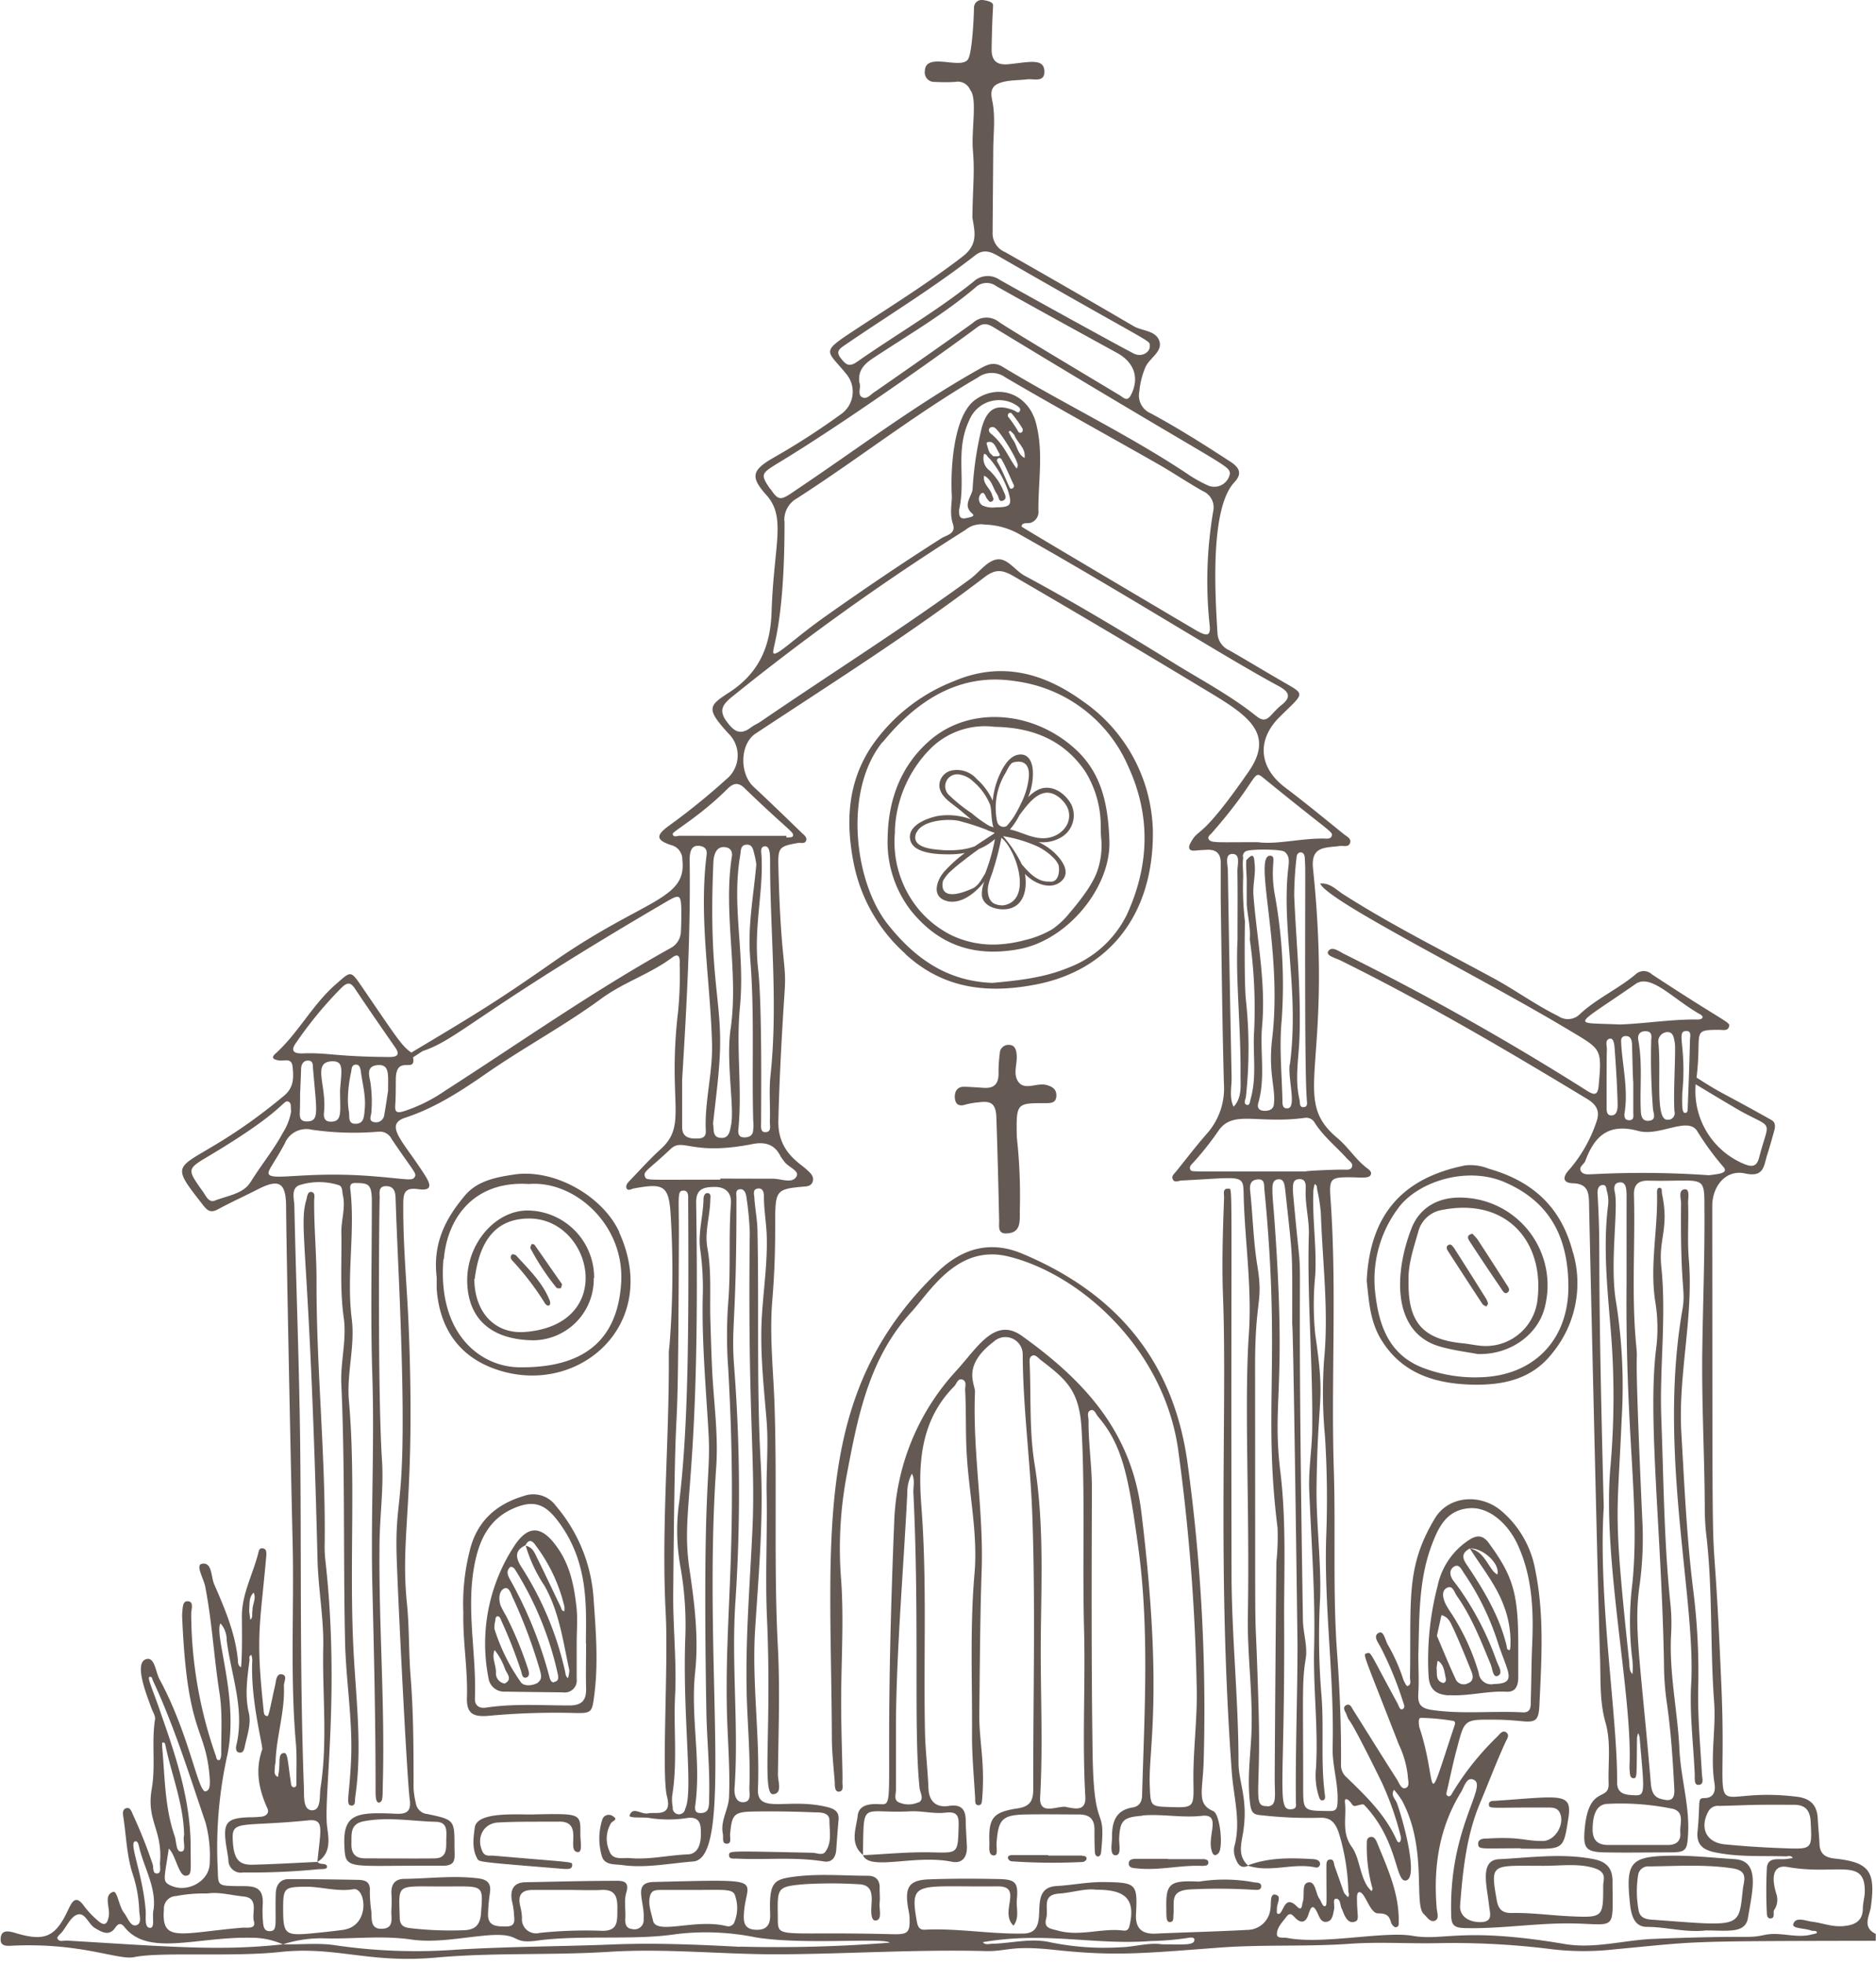 <?xml version="1.0" encoding="UTF-8" standalone="no"?><svg xmlns="http://www.w3.org/2000/svg" xmlns:xlink="http://www.w3.org/1999/xlink" fill="#655954" height="315.3" preserveAspectRatio="xMidYMid meet" version="1" viewBox="-0.1 -0.0 301.2 315.3" width="301.2" zoomAndPan="magnify"><g data-name="Layer 2"><g data-name="Layer 1"><g id="change1_1"><path d="M211.15,299.8c.74.18,1.23-1.24-.4-1.34-3.55-.21-7.09-.29-10.49,1-1.56-1.4-1.14-3.22-.84-4.87,1-5.66-.67-8.36-.67-11.64,0-10.12-1.1-20.19-1.12-30.31-.13-64.36.27-61.75-.5-61.81-1-.07-.68.89-.7,1.44-.19,5.26-.37,10.51-.17,15.8.69,18.2-.95,43.87,1.41,76.44.29,4,1.52,8,.39,12a3.31,3.31,0,0,0,.23,1.87c.33.88.83,1.7,2,1.14C203.9,300.68,207.55,299,211.15,299.8Zm23.71-107.53c-3.93-.2-7,1.52-8.33,4.91-2.86,7.35-3.11,16.81,4.59,19,2.18.62,4.45.89,6,1.19,5.3.18,9.79-3.19,10.82-7.58A14.08,14.08,0,0,0,234.86,192.27Zm11.8,17a8.36,8.36,0,0,1-9.21,6.76c-.9-.1-1.8-.29-2.7-.38-6.4-.63-8.82-3.35-8.7-10-.1-2.57.77-5.18,1.53-7.8a4.74,4.74,0,0,1,3.51-3.54C241.93,192,248.17,199.59,246.66,209.32ZM237.14,199a7.06,7.06,0,0,0-.86-.94c-1.05.26-.66.86-.39,1.27q2.45,3.76,5,7.49c.24.36.57,1,1,.71.62-.39.11-1-.16-1.41Q239.46,202.55,237.14,199Zm24.46,106.6c.21,2,.74,3.75,2.75,3.74,3.1,0,6.13.94,9.41.57,3.6,0,6.36.52,6.78-2,.76-4.59,2-9.2-2.17-9.45-3.36-.21-6.72-.59-10.07-.55C261.63,298,260.9,298.93,261.6,305.61ZM278,299.93c2.71.39,1.87,2,1.72,3.38-.69,6.35-.15,5.92-14.73,4.86-1-.07-1.82-.41-2-1.47a16.73,16.73,0,0,1-.08-5.69,1.62,1.62,0,0,1,1.77-1.38C269.13,299.58,273.58,299.28,278,299.93Zm-25.55-98.81c-1.86-7.37-6.53-11.52-13.54-13.5a7.79,7.79,0,0,0-3.76-.53c-10,2-15.32,7.83-15.82,18.55.34,2.87.45,6.37,2.33,9.43,3.37,5.52,8.81,7.1,14.76,7.22,4.94.09,9.59-.9,12.86-5.25A17.64,17.64,0,0,0,252.47,201.12Zm-15.42,20a23.55,23.55,0,0,1-8.82-1.59c-5.53-2.22-7-7.09-7.55-12.32a19.12,19.12,0,0,1,3.63-13.12c3-4.29,11-7,17.22-4.29,7.37,3.19,10.13,9,10.2,16.53C251.82,215.24,245.94,221.11,237.05,221.11Zm-3.76-20.86c-.19-.3-.48-.62-.86-.37s-.23.68,0,1q2.73,4.23,5.49,8.44c.13.2.42.29.64.42l.28-.44a3.28,3.28,0,0,0-.27-.74C236.79,205.76,235.05,203,233.29,200.25ZM272,284.92c0,.61-.1,1.65.57,1.62,1,0,.61-1.11.58-1.73-.27-4.81-.73-9.62-.58-14.46a105.9,105.9,0,0,0-.87-15.52c-1-8.23-1.37-16.5-1.85-24.77-.55-9.4,2-18.64,1.19-28-.24-3,0-6-.11-9,0-.76.29-2.18-.49-2.13-1.15.06-.63,1.45-.64,2.25-.14,14.46.81,13.66.2,17.18-3.93,22.64,2.17,46.09,1.43,59.89C271.15,275.13,271.79,280,272,284.92ZM251.69,292c.69-4.33-1-3.63-11.73-2.9-.41,0-1.06,0-1,.6,0,.76.27.44,9.28.48.81,0,1.7-.06,2.12.89.8,1.81-.79,4.46-2.75,4.48-3.17,0-3.46-.72-9-.39-.58,0-1.45.05-1.38.92s.48.64,6.82.64v.06C251,296.82,250.86,297.25,251.69,292Zm48.59,14.08c.77-5.66-.22-7.11-5.79-7.71-1.49-.16-2.39-.71-2.46-2.31-.06-1.37-.21-2.73-.28-4.1-.11-2.16-1.16-3.25-3.37-3.52-15.37-1.86-11.08,6.59-12.08-17.22-1.61-38.32-1.43-1.78-1.49-77.61,0-3.2,2.2-5.9,5.25-5.23s3-1.14,3.56-2.95c.4-1.24.75-2.5,1.1-3.75.2-.7.34-1.46-.43-1.89-8.31-4.67-7.65-4-12-6.8.9-7.42-.95-7.66,3.66-7.66.53,0,1.26.19,1.49-.36.4-.95.4-.18-12.33-8.56a1.9,1.9,0,0,0-2.66.06c-2.81,2.33-6.21,3.84-8.9,6.34a2.7,2.7,0,0,1-3.46.31c-3.62-1.77-6.86-4.16-10.39-6.07-8.09-4.4-16.34-8.51-24.12-13.47-1.14-.73-2.15-1.89-3.72-1.74,1.19,2.85,25.47,14.82,40.15,23.65,5,3,5.09,2.83,4.57,8.73-.13,1.55-.6,1.69-1.83.92a436.28,436.28,0,0,0-39.06-22c-.79-.39-2-1.37-2.56-.38-.35.67,1.24,1.05,2,1.43,13.59,6.72,26.64,14.39,39.59,22.23,1.66,1,2.1,2.12,1.44,3.83a22.73,22.73,0,0,1-4.33,7.55c-1.12,1.2-1,2.12.6,2.16,2.37.07,2.57,1.43,2.6,3.25.08,4.46,1.48,65.16,1.76,72.72.13,3.52-.11,7.14.88,10.6.92,3.24.39,6.53.5,9.79.1,3-3.19.1-3.84,7.29-.28,3.12.16,3.72,3.33,3.77,3.38.06,6.76,0,10.13,0,2.88,0,3-.27,3.15-3.16.2-4.53-1.2-8.88-1.4-13.4-.29-6.18-1.7-12.31-1.33-18.57a31,31,0,0,0-.15-5.1c-1-9.81-1.06-19.67-1.43-29.51-.3-8.09.84-16.2,0-24.3-.47-4.53,1.3-6.07.11-11.71-.07-.34.08-.87-.34-.94s-.47.46-.46.78c.17,5.92-1.23,11.81-.24,17.74a26,26,0,0,1,.09,7.37c-1.38,11.19.9,29.62,1.27,50.52a44.44,44.44,0,0,0,.42,6c.69,4.69,1,9.42,1.24,14.16.09,1.92-.85,1.9-2.2,1.52s-1.5-1.57-1.6-2.81c-1.64-19.36-2.77-24.74-1.76-31.59a55.3,55.3,0,0,0,.42-10.36c-1.5-33.13-.57-23.55-1-28.25-.75-8-.12-16-.34-23.95-.05-1.65.72-2.31,2.31-2.28,8.87.2,9-1.16,9,4.17.07,7.66-.23,15.31-.34,23-.12,8.53.37,17.09.4,25.64,0,1,.09,2.74.21,3.77,1.09,9,.62,18.09,1.29,27.11.32,4.36-.65,8.72.06,13.08.19,1.17-.06,2.31-1.56,2.35-1.29,0-.66.35-1.16,5.34-.21,2.05.78,2.94,2.71,3.35,3.79.81,7.63.55,11.45.67.37,0,.85-.23,1.12.26-.35.06-.7.12-1.05.16-1.19.15-2.92-.41-3.1,1.39a72.64,72.64,0,0,0,0,7.38c0,.35.15.81.58.78.83-.06.36-1.06.58-1.35a2.89,2.89,0,0,0,.35-2.62c-.91-3-.33-4.68,1.79-4.3,7.84,1.41,12.47-1.62,12.42,3.91,0,.91-.3,1.81-.31,2.71,0,2.19-1.45,2.75-3.24,2.88s-3.23-.51-4.85-.7c-1.09-.14-2.72-.89-3.08.38-.2.72,1.81.64,2.79,1,.53.19,1-.09,1,.44a4,4,0,0,1-.74.19c-2.53.72-5.09-.44-7.61.09-3.08.65-1.64,0-18,.65-4.71.2-9.36,1.62-14.12.82-16.52-2.8-19.42-.44-24.46-1.32-4.59-.79-14.42,1.45-20.14.34-.58-.12-1.6.16-1.63-.59,0-1.1.89-1.94,1.53-2.81s1.06-.15,1.52.28c1,.94,1.66.45,2-.6s.68-2,1.49-.23c.3.64.57,1.51,1.47,1.36s1-1.15,1.16-1.94c.15-.61-.23-1.7.26-1.75.84-.08.68,1.06,1,1.63.2.33.66,2.3,1.84,2.1s.54-.91.59-4c0-.25.06-.65.22-.74,1-.53,1.75,3.36,3.15,3.35s1.8.38,2.11,1.49c.09.3.47.74.7.73.63,0,.51-.6.52-1,.05-4.52-1.82-8.51-3.47-12.56-.19-.47-.52-1.11-1.16-.9s-.46.92-.5,1.43a24.66,24.66,0,0,0,.76,6.23c.06.33.31.68,0,1a6.31,6.31,0,0,1-.68-.79c-1.25-2-1.23-4.54-2.48-6.29-1.69-2.36-.82-4.74-1.1-7.1-.1-.82.36-.65.78-.21s.43.85,1,.7c1.17-.3,1.17-.31,1.44,0,5.27,5.63,4.88,12.11,6.48,12,2.28-.1-.42-9.92-1.36-12.43-.25-.67-1.05-1.28-.46-2.14a13.32,13.32,0,0,1,1.28,1.73c4.14,7.68,1.82,16.73,3.51,18.23.5.45,1,1.36,1.76,1.06s.36-1.27.3-2c-.56-6.62.38-12.93,3.92-18.67.5-.8.87-2.54,2.07-1.94,2.16,1.07-4,7.77-3.67,21.44,0,1.75.3,2.31,2.21,2.35,5.84.15,11.6-.86,17.45-.74,7,.15,6.25,1.26,6.25-6.76,0-2.07-.92-3.14-3-3.56-5.07-1-10.14-.25-15.21,0-3.21.14-1.94,4.37-1.6,7.53.11,1.09.69,2.53-1.33,2.57s-3.46-1-3.33-2.7c.44-5.64,1-11.24,3.26-16.56,1.34-3.19,2.56-6.43,4-9.58.24-.53.81-1.22.06-1.67-.54-.32-1,.37-1.34.72a44.42,44.42,0,0,0-7.16,8.94c-.19.29-.36.78-.77.62s-.21-.63-.13-1c.54-2.3,1-4.62,1.64-6.91,1.15-4.41,1.17-4.38,5.89-4.36,1.46,0,2.93.1,4.38.24,2.28.23,2.78-.06,2.9-2.57.33-7.19.8-14.43-.64-21.54a16.15,16.15,0,0,0-5.62-9.77c-3.41-2.73-8.39-2.23-10.52,1.32-4.72,7.86-3.79,12.91-4,25.57,0,.48.29,1.17-.44,1.36-.12,0-.49-.67-.64-1.08a29,29,0,0,0-2.44-5.49c-.46-.72-.66-2.36-1.46-2-1.1.53,0,1.73.37,2.53A56.37,56.37,0,0,1,225.1,273c.12.47.56,1.15-.07,1.41-.37.15-.57-.6-.78-1-4.43-8.11-4.18-8.22-4.88-8s-.76-.45,5.11,14.63a15.69,15.69,0,0,1,1.44,5c0,.68.41,1.72-.32,2s-1.06-.82-1.42-1.38c-2.36-3.68-4.66-7.4-7-11.11-.27-.42-.53-1.17-1.17-.79s-.11,1,.07,1.46c.78,2.08-.58-1.83,5.68,10.94a49,49,0,0,1,3,8.51c.24.83-.24,1.6-.65.67-1.79-4-4.89-7-8-10a2.59,2.59,0,0,1-.91-1.92c.06-6-.18-12-.62-18-.72-9.81-.22-19.66-.53-29.49-.46-14.49.51-29-.53-43.49-.24-3.32,0-3.48,3.51-3.44.74,0,2.52.22,2.87-.27s-.08-.88-.44-1.14c-1.86-1.37-3.05-3.39-4.8-4.86-7.76-6.48-.61-11.1-3.95-43.32-.37-3.62,2-3.28,4.24-3.59.59-.09,1.42.26,1.7-.47s-.55-1.07-1-1.44c-3.12-2.52-6.22-5.08-9.42-7.49-4.22-3.19-4.61-7.63-.87-11.33s4.19-3.54,1.12-5.3-6.13-3.62-9.21-5.39a3.18,3.18,0,0,1-1.9-2.75c-.32-5.53-1.32-19.9,2.7-24.21,1.19-1.27,1-2.23-.53-3.26-4.21-2.74-8.44-5.43-12.86-7.81a3.12,3.12,0,0,1-1.85-3.54,12.83,12.83,0,0,1,1-3.94c.69-1.45,2.79-2.48,2.2-4.17s-2.74-1.55-4.14-2.37q-10.25-6-20.62-11.88a3.26,3.26,0,0,1-2-3.22c0-1.68.09-10.43.1-13.13s.38-5.35-.15-7.91c-.24-1.14-.32-2.19.89-2.76,1.38-.63,3.11-.52,4.69-.71,1.07-.13,2.87.58,2.78-1.36-.11-2.11-2.62-1.37-5.76-1.07-1.77.17-2.74-.46-2.71-2.43.12-7.52.39-7,.11-7.34S158.1.06,157.66,0a1.24,1.24,0,0,0-1.38,1.2c-.05,2.46-.34,7.05-.89,8.19-.94,2-6.88-1.2-7,2A1.52,1.52,0,0,0,150,13.15a27.61,27.61,0,0,0,3.28,0,2.14,2.14,0,0,1,2.4,1.31c1.16,1.34.16,6.43.42,9.63.31,3.78,0,5.36-.08,10.81.36,2.28,1,4.31-1.58,6.29-5.64,4.35-11.69,8.09-17.62,12-5.21,3.45-4.18,3-1,6.9a4.42,4.42,0,0,1-.66,6.23,116.42,116.42,0,0,1-11,7.12c-3.5,2-3.87,3.07-1.24,6,3.27,3.64,1.22,7.88.86,18.82-.19,5.71-2.15,10-7.1,13.09-3.06,2-3.35,2.53.18,6.41a4.92,4.92,0,0,1-.37,7.36,108.06,108.06,0,0,1-9.13,7.4c-2.22,1.6-2.15,2.34.32,3.16a2.34,2.34,0,0,1,1.77,2.35c.76,6.49-6.15,6.25-20.64,16.34-9,6.29-12.14,8.2-22.87,14.61-1.56-1.1-2.26-2.27-7.84-10.43-1.95-2.85-1.81-2.7-4.3-.52-3.75,3.27-6,7.81-9.66,11.1-.91.81-.09,1,.57,1.11.82.13,2-.47,2.16.95.17,1.71.28,3.34-1.36,4.71C29.64,189.11,25.58,184.62,32.14,193c.92,1.18,1.36,1.91,2.83,1.1C37,193,39.21,192,41.32,190.92c3.34-1.72,4.47-1.08,4.51,2.6.08,9.21.84,45.23,1.05,54,.26,10.75-.42,21.52.52,32.26.18,2.09.08,4.2.09,6.29,0,.33.08.84-.38.85s-.47-.48-.52-.82c-.58-3.88-.47-4.94-1.32-4.63-.62.22-.46,1.23-.54,2.23,0,.53-.13,1.05-.2,1.57-.79-.35-.48-1.05-.5-1.64,0-.27.1-.54.11-.81.14-4.11,1.53-8.07,1.34-12.21,0-.65.66-1.69-.39-1.82-.81-.1-.86,1-1,1.7-.56,2.36-1,5-1.24,5-.61,0-.59-.58-.63-1-1.3-12.14-.56-13.43.44-24.8,0-.42.07-1-.51-1.11s-.66.26-.75.62c-.86,3.52-2.76,6.78-2.66,10.55,0,1.51.08,5.83-.14,7.91-.58-.3-.48-.93-.53-1.4-.45-4.24-2.12-8.1-3.79-11.95-.52-1.21-.31-3.63-2-3.25-1,.23.32,2.38.57,3.65,1.1,5.65,1.4,11.4,2.29,17.07.51,3.28.25,6.56.28,9.83,0,.33-.12.9-.29.94-.47.12-.48-.39-.59-.71a69.33,69.33,0,0,1-3.94-22.78c0-.7.51-2-.61-2-.78,0-.74,1-.83,1.82a7,7,0,0,0,0,1C30,279.14,33,277,33.59,285.73c0,.65.08,1.71-.69,1.85-1.2.21-2.58-9.12-7.39-18-.65-1.2-.76-3.67-2.18-3.21-2,.65.25,6.06.88,7.85.21.6.67,1.24.58,1.8-.58,3.71.12,7.49-.53,11.18-.89,5.12,1.77,6.55,1.33,11.83-.05.61.25,1.6-.37,1.72-.86.16-.65-.91-.8-1.44a79.08,79.08,0,0,0-3.24-8.13c-.17-.41-.39-1-.88-.92-.71.08-.71.78-.62,1.3.48,3,.54,6.18,1.48,9.16a20.84,20.84,0,0,1,1.09,5.9c0,.85.5,2.15-.45,2.45s-1.39-1.24-2-2c-.83-1.07-1.06-3.6-1.75-3.35-1.56.54-.46,2.51-.68,3.86s-.7,1.7-1.75.76A14.9,14.9,0,0,1,13.4,306c-1.56-2.19-2.09-.29-2.91,1.33-1.79,3.51-3.46,4.24-7.34,3.21-1.27-.33-3-1.12-3.14.61-.11,1.16.66,1.27,1.61,1.22,11.27-.58,17.25,2.37,19.83,1.82,4.15-.87,15.7,0,23.32-.81,9-1,14.28,1.86,25.09.89,9.27-.84,18.57-.34,27.86-.93,9.1-.58,18.22.44,27.33.4,11-.06,22-.8,33.08-.52,3.44.09,4-.95,10.88-.21,9.81,1.06,14,.61,26.61-.34,7-.53,14-.12,21-.62,4.69-.33,9.45,0,14.14-.1a126.58,126.58,0,0,1,18.49,1,44.08,44.08,0,0,0,9.81,0c14.18-1.33,10.41-1.32,42-1.38v-1.1C298.8,309.37,300.08,307.55,300.28,306.12ZM279.47,178.43c5.33,2.89,4.46,1.21,2.88,7.35-.37,1.42-1,1.65-2.36,1.11a12.67,12.67,0,0,1-7.84-12.83C272.26,174.16,279,178.19,279.47,178.43Zm-17-20.45c2.5-1.75,6,2.4,10.38,4.85.74.41.37.85-.37.84-4.2-.06-8.35.65-12.52.8C252.14,164.09,252.24,165.1,262.45,158Zm8.09,7.54c1-.08.68.93.67,1.47-.08,3.64-.22,7.28-.36,10.92,0,.32,0,.82-.5.74s-.38-1.82-.38-3.1C270.73,168.06,269,165.65,270.54,165.52Zm-1.79,13a1.07,1.07,0,0,1-1.15,1.24c-2,.09-1-7.38-1.44-12.21a1.53,1.53,0,0,1,1.26-1.85c1.15-.12,1.19.91,1.35,1.69C269,168.44,268.51,175.84,268.75,178.49ZM262.94,167c-.16-.84.2-1.46,1.16-1.45s1,.64.91,1.35a107.77,107.77,0,0,0,.28,11.13c.07.68.64,1.82-.71,1.9-1.13.07-1.21-.93-1.25-1.75C263.18,174.47,263.63,170.73,262.94,167Zm-2.73.85c0-.62-.25-1.45.64-1.52s1.06.71,1.08,1.34c.06,2,.14,6,.2,6v4.91c0,.52.18,1.22-.6,1.26s-.89-.6-.8-1.15C261.32,175.05,260.47,171.47,260.21,167.87Zm-2.32.73c.05-.65-.41-1.71.54-1.84.55-.07.67,1,.71,1.6.22,3,.41,6,.48,9,0,.63-.07,1.73-1,1.73s-.75-1.08-.77-1.73C257.84,176.18,257.84,169.41,257.89,168.6Zm10.4,121.75c2.23.5,1.26,2.47,1.39,3.86s-.67,2-2,2h-9.53c-1.65,0-2.51-.66-2.55-2.41,0-2.57.69-4.15,2.41-4.19A41.23,41.23,0,0,1,268.29,290.35ZM262.73,279a3.1,3.1,0,0,1,.19-.77,3.26,3.26,0,0,1,.23.71c.72,8.55,1,9.36-.74,9.27-1.31-.06-2.9-.07-2.88-2.1.11-10.18-3.08-29.48-2.14-44.14-1.18-45.4-.37-38.78-1-50.51,0-.56.16-1.17.81-1.22s.57.6.7,1a5.69,5.69,0,0,1,.16,2.43c-.77,6.47-.12,12.91.41,19.36a129.66,129.66,0,0,1,0,22.38c-1.34,14.62,3.45,36.28,3.07,47.63a8.09,8.09,0,0,0,0,1.1c.06.51,0,1.31.61,1.33S262.66,285.27,262.73,279ZM262,254.07a49.57,49.57,0,0,0,0,12.53,11.92,11.92,0,0,1,0,2.15c-.56-.53-.46-1.29-.52-1.92-2.63-24.79-1.91-22.59-1.22-38.93a86.44,86.44,0,0,0-.88-18.79c-1.07-6,.38-15-.21-17.7-.14-.62-.2-1.42.63-1.57,1.41-.26,1.25,1.44,1.25,3.32V206C260.83,230.77,263.22,241.37,262,254.07Zm-6.28-65.57c-.72,0-1.61.18-2-.5s.5-1.06.71-1.63c1.48-4,3.73-6.11,8.52-4.81,3.37.92,7.82-2.31,9.39-.06a44.11,44.11,0,0,0,4.17,5.73c1.13,1.17-.85,1.24-2.22,1.44A154.07,154.07,0,0,0,255.69,188.5Zm30.89,108.22c-3.26-.11-6.53-.31-9.77-.63-3-.29-4.08-2.62-2.67-5.26a1.75,1.75,0,0,1,1.79-.91c6.16-.16,4.44-.21,12-.18,1.77,0,2.54.86,2.65,2.69C290.83,296.82,290.9,296.88,286.58,296.72Zm-39.47,2.81c3,.05,5.51-.37,8,.18,3,.65,2.16,1.94,2.16,3,0,5.07,0,5.16-5.2,4.93-3.18-.14-6.34-.6-9.53-.53-1.4,0-2.08-.52-2.35-2C239.15,299.09,239.39,299.53,247.11,299.53ZM233.3,277.41c-4.81,14.56-2.45,9-5.53-.16-.11-.79-.18-1.49.31-1.47a36.23,36.23,0,0,1,5.09.48C233.76,276.35,233.43,277,233.3,277.41Zm-5.68-5.65c.12-2,0-4,0-6,.17-5.92,0-11.88,2.09-17.56,1.12-3,2.43-5.85,6.2-6.08,3-.18,6,2.34,7.61,5.76,2.44,5.23,2.62,10.76,2.37,16.33-.13,2.92-.11,5.83-.22,8.75,0,.89.1,2-1.28,1.94-4.91-.27-9.84.34-14.75-.41C227.8,274.18,227.51,273.36,227.62,271.76Zm-13.76,8.76c-.07,3,.94,5.81.79,8.79-.06,1.33-.37,1.45-1.52,1.43-4-.06-4,0-4-3.91,0-15-.2-16.82.4-20.5.34-2.1-.41-4.16-.44-6.26-1.16-72.91.33-48-1.36-66.08-.31-3.38-.55-4.59.69-4.69s1.14,1,1.11,1.8c-.08,2.38.58,4.73.51,7.08-.29,10.31.65,20.59.54,30.89,0,3.37-.61,6.71-.48,10.1.34,8.46,1,16.94.79,25.39-.17,6.49.69,12.92.29,19.38a11,11,0,0,0,.43,4.34c.12.33.2.79.64.74s.42-.5.37-.86c-.74-5.53-.07-11.1-.61-16.66a115.45,115.45,0,0,1-.16-15c.19-6-.66-12-.57-18,.21-15.44,1.43-12.92-.21-24.28a48,48,0,0,1,0-9.51c.25-4.58-.5-9.08-.3-13.62a7,7,0,0,1,.21-1c.42.18.35.6.41.93a27.2,27.2,0,0,1,.58,3.78c.26,7.82,1.28,15.6.52,23.46a75.35,75.35,0,0,0,.14,12.29,158.3,158.3,0,0,1,.21,15.86C212.43,257.79,214.15,269.13,213.86,280.52Zm-6.41,9.9c-2.74.47-1.21-2.71-1.38-30.94,0-7.71.34-15.45-.6-23.18-1.4-11.64,1.15-13-1.07-42-.09-1.09-.2-2.18-.21-3.27,0-.71,0-1.62.93-1.71s1,.83,1.11,1.54c1.3,12,1.14,9.18,1.14,21.8.19,0,.85,51.21.85,51.31,0,8.46-.35,16.93-.26,25.4C208,289.78,208.08,290.31,207.45,290.42Zm-4.08-.47c-2.43.08-1-1.8-1.39-15.26-.69-24.26-.52,1.26-.57-55.43,0-11,1.35-10,.36-16.08-.65-4-.72-8-1.15-12-.1-.95.06-1.7,1.11-1.83,1.31-.16,1.1.91,1.18,1.67,2.67,27.26-.24,35.48,2.11,54.29a39.74,39.74,0,0,1-.19,5.44q-.17,17.19-.27,34.38C204.54,288.39,205,289.9,203.37,290Zm7.55-109.81c1.41,2.27,3.52,3.92,5.27,5.88.35.39,1,.74.77,1.32s-.93.42-1.44.43c-2,0-6,.2-6,.29-18.72,0-18.18.08-18.42-.18-.38-.43,0-.86.32-1.17a48.29,48.29,0,0,0,4.22-5.34c2.37-3.14,6.05-.93,13.62-1.89A1.56,1.56,0,0,1,210.92,180.14Zm-12.33-29.29c-.33,6.38.56,14.09.48,21.82,0,1.73.24,3.57-1.11,5-.75-1.55-.28-3.19-.32-4.79q-.34-16.53-.6-33.07c0-1-.58-2.73.75-2.72s.76,1.79.78,2.8C198.63,143.11,198.59,146.31,198.59,150.85Zm8.38,20c-.31,2.36,1.11,6.88-.28,7.07-.95.14-.88-.76-.89-1.33-.1-4.27-.53-8.49-.12-12.81a80.76,80.76,0,0,0-1.15-20.4c-.74-4.55.4-5.9-.66-6-2.87-.23,2,14.89.29,29.27-.67,5.59.58,8.05.27,10.62-.1.89-.84,1.1-1.64,1.05s-1.08-.52-.85-1.31c1.15-4,.24-8.16.59-12.23.65-7.06-.84-14-1.38-21-.14-1.76.39-3.44.18-5.16-.08-.64,0-2-1.21-.65a.6.6,0,0,1-.12.11c-.09,1.17.08,2.49.07,3.62s0,2.3,0,3.45c.11,1.79.65,3.79.48,5.61a78.24,78.24,0,0,1,.71,14.68c-.25,3.61.45,7.27-.53,10.85-.12.42-.17,1.18-.57,1.1-.73-.16-.27-.87-.22-1.33a72.36,72.36,0,0,0,0-15.5c-.31-3-.17-12.54-.16-12.64a46,46,0,0,1-.28-7.21c0-1-.14-2,0-3a.87.87,0,0,1,.43-1.05c.59-.38,5.67-.35,6.2.07.86.67.72,1.64.62,2.53C205.59,149.12,208.55,158.94,207,170.88Zm2.74,5.57c0,.52.25,1.27-.5,1.32s-.55-.74-.67-1.23c-.8-3.36-.09-6.71,0-10.06.26-7.57-.53-15.1-.85-22.65a54.9,54.9,0,0,1,.39-6.25c.08-.93,1.22-1,1.3.06.05.72.08,1.45.08,2.18C209.49,141.44,209.31,171.79,209.71,176.45Zm4-42.19c-.21.49-.77.4-1.21.39-3.83-.05-7.6,1-10.69.58-6.22,0-7.32.13-7.75-.35s.14-.82.42-1.14c7.51-8.57,6.53-10.22,8.16-8.91C213.91,134,214,133.52,213.68,134.26ZM134.89,57.5c-.87-1.08-.16-1.54.67-2.11,7-4.79,14.23-9.18,20.91-14.4,1.35-1.06,2.52-.58,3.76.14,25.24,14.54,24.21,13.37,24.28,14.39s-1.29,1.9-2.59,1.23c-2-1-18-9.83-21.53-11.84a3.35,3.35,0,0,0-4.23.34c-5.91,4.73-12.47,8.51-18.66,12.84C136.12,59.05,135.62,58.41,134.89,57.5Zm3,4c-.3-1.93.67-3,2.19-4,5.54-3.66,11.29-7,16.4-11.32a2.61,2.61,0,0,1,3.43-.21c6.43,3.61,12.9,7.15,19.36,10.7,2.78,1.53,3.61,4.08,2.18,6.79-.59,1.13-1.24.3-1.77,0C175.16,60.74,162.19,53,160.3,51.7a3.22,3.22,0,0,0-4.2.14c-4.06,2.95-15.54,10.93-15.65,11-.69.38-1.32,1.35-2.12.94S138.14,62.26,137.92,61.52Zm-14.33,17c-1.58-2.31-1.44-2.47,1-4,10.31-6.19,26.18-17.47,32.29-22,1-.74,1.72-.48,2.69.11,36.81,22.38,37.69,21.93,37.83,23.4A2.55,2.55,0,0,1,194,78a21.21,21.21,0,0,1-3.57-2c-9.5-6.3-19.81-11.21-29.55-17.11-1.33-.81-2.3-.45-3.51.22-10.36,5.78-19.81,12.95-29.64,19.54C125.2,80.42,124.93,80.44,123.59,78.48Zm2.27,5.14a3.94,3.94,0,0,1,2-3.62c9.81-6.3,19-13.55,29.09-19.43a3.74,3.74,0,0,1,4.41,0c8.1,4.74,16.32,9.26,24.48,13.9,2.45,1.4,4.8,3,7.25,4.37A2.83,2.83,0,0,1,194.7,82a66.65,66.65,0,0,0-.6,18.23c.23,1.88-.32,2.06-2.32.87-.14-.08-27.86-16.46-27.86-16.56.05-.85,1.14-.35,1.71-.72a1.8,1.8,0,0,0,1-1.53c-.1-4.8.88-9.63-.41-14.41-1.23-4.56-5.83-6.38-9.64-3.77-3.58,2.43-4.09,11-3.87,15.38.1,1-.42,2.83.19,4.64.52,1.56-1,1.76-1.83,2.27-6.31,4-12.49,8.2-18.59,12.51-4.91,3.47-7.64,6.25-8.32,6S125.9,101.46,125.86,83.62Zm30.24-1.09c.46.36-.64.54-1.06.63-1.15.25-1.12-.56-1.12-1.32,1.13-5.16-.72-9.49,1.68-14.51A5.15,5.15,0,0,1,163,65c.35.25.89.53.63,1s-.62,0-.94-.12c-2.76-1.09-4.24-.35-5.14,2.69a54.85,54.85,0,0,0-1.5,10C155.89,79.79,154.34,81.16,156.1,82.53Zm8-13.62a.39.39,0,0,1-.67.39,17.9,17.9,0,0,0-1.6-2.37c-.32-.38.23-.94.55-.55A18.78,18.78,0,0,1,164.13,68.91ZM157.36,79.3c.59-.56.73.43,1,.75s.43.7.83.43.11-.65,0-1c-.27-1.1-1.55-1.78-1.29-3.11,1.26.6,1.4,2,2.1,3,.28.39.22,1.29.93,1s.33-1,.12-1.44a9.55,9.55,0,0,0-2.25-3.37,2.44,2.44,0,0,1-.89-2.72,1.24,1.24,0,0,1,.38.2,3,3,0,0,0,.59.68,17,17,0,0,1,2.84,5c.74,2.38.51,2.71-2,2.73a3.8,3.8,0,0,1-2.11-.32A1.25,1.25,0,0,1,157.36,79.3Zm.93-8.18a.62.62,0,0,1,.49-.18c.82,0,1.09,1.1,1.52,1.78s-.38.49-.91.53l-.54-.5a2.35,2.35,0,0,1-.21-.42C158.5,71.93,158.39,71.53,158.29,71.12ZM162,78.26c-.66-1.4-1.21-2.84-2-4.18a.39.39,0,0,1,.67-.39c.78,1.33,1.33,2.78,2,4.17C162.85,78.31,162.18,78.71,162,78.26Zm-3-8.64c-.67-.54-.23-1.26.52-1s3.86,5.27,3.79,6.13a2.1,2.1,0,0,1-.17.47C161.9,73.68,161.16,71.37,159,69.62Zm3.47.89a8.26,8.26,0,0,1-.63-1.22l.29-.13c.23.26.56.49.68.79.5,1.21,1.81,2,1.59,3.57C163.21,72.88,163.21,71.46,162.48,70.51Zm-45.95,45.26c-1.26-1.77-.55-2.69.83-3.84a391.14,391.14,0,0,1,37.58-26.87,3.88,3.88,0,0,1,3.11-.84,11.87,11.87,0,0,1,5.42,1.48c17.75,10,32.68,19.56,41.76,24.46,1.54.84,2.12,1.68.46,3-1.95,1.54-2.26,3.26-4.09,1.79-3.93-3.15-8.36-5.53-12.64-8.14-8.09-5-16.18-9.89-24.53-14.38-1.59-.86-2.84-3-4.62-2.59-1.5.33-2.67,2-4.06,3.06-10.94,8-22.47,15.25-33.68,22.92-.52.36-1.13.6-1.64,1C118.67,118.12,117.66,117.34,116.53,115.77Zm-7.5,18.4c-.4,0-1,.34-1.12-.29-.09-.35,4.33-2.78,8.76-7.2.9-.9,1.7-1.2,2.76-.17,7.46,7.2,8.1,7.08,7.74,7.78-.1.18-.65.12-1,.17a2.62,2.62,0,0,1,0-.28C120.45,134.18,114.74,134.19,109,134.17Zm10.76,137.65c.13,5.09.63,10.17.43,15.27,0,.85.36,2.12-.9,2.23s-1.54-1.24-1.48-2.17c.71-10.08-.55-20.15.16-30.26a263.92,263.92,0,0,0-.23-37.62c-.48-6.62.41-7,.38-27,0-.52-.21-1.25.52-1.35s1,.62,1.08,1.27a49.3,49.3,0,0,1,.54,5.7c-.35,29.84.95,36.34.42,47.78C120.3,254.36,119.57,263.08,119.79,271.82Zm-4.24-82.61v.17c-12.19,0-11.83.16-12.09-.5-.33-.81.49-1,4.14-4.44,2-1.85,3.29,1.16,13.09-.77,2-.4,3.6,0,4.56,2a7.37,7.37,0,0,0,.48.66c.57,1,2.58,1.56,2.07,2.52-.68,1.25-2.48.37-3.79.38Zm-6.62,52.1a33.06,33.06,0,0,0,.25,10.36,53.47,53.47,0,0,1,.74,11.71c-.4,12.6,1.33,24.42,0,27a1,1,0,0,1-2-.25,6.39,6.39,0,0,1-.08-1.9c.87-5.33.19-10.7.46-16.05s-.35-10.94-.3-16.39c.38-43.35.75-12.3.91-57.88,0-5.84-.28-6.73.68-6.77s.8,1,.81,1.65C110.49,213.31,110.44,229.07,108.93,241.31Zm8.28-76.15c-.76,5.35.64,12.6.08,15.45-.19.95-.31,2.19-1.7,2.06s-1-1.43-1.2-2.26c.35-3.27.78-6.43,1-9.6.76-10-1.82-12.83-.94-32.42.07-1.38.57-2.59,1.94-2.38.95.14,1.16.88,1,1.63C116,146.79,118.51,156,117.21,165.16Zm3.13-11.47c.74,8.73.26,17.48.5,26.21a6.59,6.59,0,0,1-.06,1.89c-.21.7-.92.85-1.58.79s-.8-.62-.75-1.2c.66-6.52-.38-13,.25-19.58.87-9-1.37-16.13.06-24.53.12-.69,0-1.61,1-1.67s1.07.85,1.26,1.52a12.6,12.6,0,0,1,.32,1.67C120.87,143.89,119.93,148.77,120.34,153.69Zm1.78-16.89c0-.37,0-.8.43-.91,1-.26,1,1.31,1,2.42,0,11.46,1.3,22.92.06,34.39-.26,2.43,0,4.92-.1,7.37,0,.64.32,1.72-.77,1.68-.79,0-.63-1-.63-1.59,0-4.55.16-18.9-.48-24.58C120.83,148.6,122.62,142.77,122.12,136.8Zm-11.49,1.35c0-1.33.22-2.49,1.52-2.36.86.09,1.33.51,1.21,1.44-1.28,10.19.62,20.29.87,30.44.11,4.64-1.22,9.19-1,13.85.06,1.2-.74,1.26-1.63,1.26-1.26,0-2.17-.38-2.17-1.82q0-3.83,0-7.65C110.14,161.6,110.79,149.89,110.63,138.15ZM66.22,169.74l1.53-1c5.68-1.87,8.8-6.27,39.28-24.06,2-1.17,2.2-1,2.26,1.33,0,1.19,0,2.38-.07,3.56a3.08,3.08,0,0,1-1.67,2.64c-12.5,6.95-24.19,15.19-36.21,22.91a25.6,25.6,0,0,1-6.58,3.27c-1.13.34-1.49.19-1.4-1s.08-2.73.09-4.1C63.47,169.12,66.74,172.5,66.22,169.74ZM47.44,167.4a63.45,63.45,0,0,1,7.29-8.83c.83-.79,1.38-1,2.12.09,2.12,3.18,4.3,6.32,6.48,9.46.87,1.26.28,1.58-.93,1.57-8.8-.06-9.71-.73-13.9-.58C47.31,169.15,46.37,168.86,47.44,167.4Zm11.93,6.35c-.21-1.11-.7-2.57,1.1-2.75,2-.2,1.74,1.42,1.74,4.11-.14.88-.35,2.39-.62,3.9A1.33,1.33,0,0,1,60,180.15c-1-.16-.51-1-.48-1.54A21.38,21.38,0,0,0,59.37,173.75Zm-.92,4.42c-.11,1-.06,2.2-1.43,2.24s-.94-1.28-1.12-2.06a11,11,0,0,1-.14-1.91,20.34,20.34,0,0,1,.52-4.33c.08-.52.07-1.21.8-1.2.52,0,.68.56.74,1C58.09,174,58.68,176,58.45,178.17ZM53,180.07c-1,0-1.17-.7-1.08-1.5.46-4.31-1.94-8,1.22-8.19,2-.08,1.61,1.28,1.36,4.63C54.49,178.42,54.93,180.09,53,180.07Zm-4.91-4.61s.11-2.53.15-3.8c0-.66.26-1.32,1-1.39,1-.07.87.73.92,1.34.59,6.9,1,8.32-.87,8.42-1.42.07-1.27-.92-1.24-1.85S48.08,176.37,48.08,175.46Zm-8,14.35c-1.11,1.83-3.69,2.15-5.69,2.93-1,.41-1.46-.83-2-1.55-2.56-3.61-2.49-3.51,1.33-5.79,12.09-7.23,11.57-8.91,12.48-8.54.57.23.3,1,.44,1.52a9.38,9.38,0,0,1-1.35,3.5C43.81,184.65,41.77,187.1,40.11,189.81Zm3.19-2.26c.8-1.31,1.62-2.61,2.35-4a3.73,3.73,0,0,1,4.26-2.2,47,47,0,0,0,10.87.32,2.1,2.1,0,0,1,2,1.16c3.74,5.55,4.11,5.53,3.69,6.17s-1.39.23-7.21-.21C47.2,187.9,41.66,190.25,43.3,187.55Zm-2.66,68.11c.44.92-.12,1.76-.18,2.64a1.26,1.26,0,0,1,0,.27c-.15.48.15,1.06-.35,1.46-.07-.53-.14-1.06-.19-1.42C40,257.48,39.81,256.44,40.64,255.66ZM39,304.46c2.52.25,1.29,2.59,1.66,3.94s-1,1-1.88,1.07c-10,.86-13,2.48-12.56-2.94a2,2,0,0,1,1.95-2.14,23.25,23.25,0,0,1,5-.41C35.07,303.69,37,304.26,39,304.46Zm-10-7.22c-.86.11-.75-1.59-1.06-2.49-1.6-4.61-1.56-9.47-2-14.25,0-.25-.06-.69.05-.74.31-.14.43.2.47.43,1,4.8,2.91,9.4,3,14.42C29.19,295.51,29.89,297.13,29.05,297.24Zm-5.17-28c.51-.2.5.31.63.58,3.44,7.35,5.83,15.11,8.44,22.77a20.55,20.55,0,0,1,.67,6.48c0,3-3.77,5-6.5,3.51-1.11-.6-.76-1.12-.07-5.81,1.15,1.05,1.6,4.59,2.83,4.35.87-.16.68-.67.68-4.57,0-7.41-2.27-14.32-4.68-21.19C24.58,271.62,23.51,269.37,23.88,269.23Zm-2.3,26.38c.53-.14.63.56.73,1,.81,3.31,2.72,6.38,2.31,9.87-.31,1.13.27,3-.56,3-1,0-.63-1.8-.72-2.78C22.8,300.72,20.55,295.87,21.58,295.61Zm-11,15.92c-.5,0-1.2.26-1.42-.38-.07-.23.47-.68.75-1,.8-1,1.44-2.47,2.45-2.79,1.29-.41,1.76,1.53,2.84,2.16s2.27,1.4,3.3-.12c.52-.77,1-.63,1.47,0,3.79,4.69,11.48,1.53,20.11,1.67a12.58,12.58,0,0,1,5.29,1.06C35.33,313.23,27.44,312.55,10.53,311.53Zm108.2,1c-6.83-.36-13.66-.66-20.48-.38-8.74.35-17.48.32-26.21.91a88.91,88.91,0,0,1-18.51-.81c-2.72-.38-5.45-.05-8.17-.13a20,20,0,0,1,7-.94c4.52.08,9-.49,13.58.18,3.87.56,8-.3,11.95-.65,6.09-.53,3.72,1.45,8.28.82,6.92-.95,15.62,0,22.36-1.05a40.12,40.12,0,0,1,12.75.54c7.63,1.24,20.54,0,21.47.84A229.39,229.39,0,0,1,118.73,312.51Zm-73.37-6c0-3.52.16-3.61,3.69-3.65,2.54,0,5,.84,7.59.4,2-.35,2.82,5.9-1.68,6.53-1.8.25-3.6.42-5.41.6C45.7,310.74,45.36,310.42,45.36,306.48ZM71,302.85v0c6.62,0,6.48-.48,6.13,4.31-.13,1.81-.91,2.64-2.68,2.71a56.35,56.35,0,0,1-8.71-.33c-1.16-.13-1.65-.58-1.66-1.67C63.94,302.27,63.36,302.85,71,302.85Zm14.56.56c1.91,0,3.82,0,5.73,0v0c1.73,0,3.46.08,5.18,0,2.43-.13,2.58,1.39,2.55,3.19s.14,3.37-2.38,3.37a70.76,70.76,0,0,0-10.08.33,2.27,2.27,0,0,1-2.85-2.46,9.42,9.42,0,0,0-.3-1.89C83,304.07,83.77,303.38,85.53,303.41Zm18.86.61c.27-.66,1.07-.6,1.71-.61,1.73,0,3.46,0,5.19,0h0c5.21,0,6.34-.24,6.65,1.07a6,6,0,0,1-.23,4.26,1.07,1.07,0,0,1-1.21.47c-5-1.25-11.31,1.51-11.79-.9C104.43,306.9,103.8,305.46,104.39,304Zm82.07,8.12c-2.16-.33-4.39.41-6.67.47a43,43,0,0,1-11.15-.77c-3.21-.77-6.35.14-9.52.21-.48,0-1.05.25-1.45-.26,10.23-1.75,17.66.51,27-.18a45.64,45.64,0,0,0,5.72-.47c.42-.08,1.17-.21,1.24.18C191.76,312.36,190.13,312.14,186.46,312.14ZM169.86,304c2.17-.15,4.29-.87,6-.63,4.11,0,6.56,1,5.37,5.85-.14.55-.43.77-.94.71-3.51-.45-7,1-10.55,0-1.11-.3-2.31-.35-1.87-1.94S167.08,304.22,169.86,304Zm34.78.14c-.91-.12-.61,1.48-.77,2.3a3.74,3.74,0,0,1-3.71,3.38c-4.91.27-9.83.38-14.75.6-2.21.1-3.23-.9-3.12-3.09.26-5,.08-5.13-5.39-5.19-2.49,0-4.9.5-7.36.64-5.17.29-.48,7.52-5.31,7.63-5.3.11-10.54-.88-15.84-.62-.9.05-1.15-.52-1.3-1.38-1.17-6.69,0-5.44,12.93-5.58,4.27-.05.26,4.09,2.6,6.31,1-1.29.41-2.79.54-4.19.25-2.71-.19-3.24-2.92-3.29-3.74-.08-7.49-.09-11.22.05-3.07.12-3.82,1.17-3.38,4.22.09.63.26,1.26.29,1.89.1,2.53-.28,2.75-2.85,2.69-19.29-.5-18.23,1-18.3-3.13-.07-4.33-.06-4.51,4.21-4.89a72.66,72.66,0,0,1,8.73,0c2,.06,2.22,1.3,2.12,3-.06,1-.23,2.89.65,2.82,1.13-.09.52-1.83.64-2.85.08-.72,0-1.46,0-2.19.08-1.34-.51-2.13-1.87-2.14-4,0-8-.38-12,.17-3.1.43-3.9.84-3.71,5.92.06,1.59-.38,2.66-2.29,2.58-2.06-.08-2-1.47-1.9-2.89.42-5.36,4-5.23-14.51-4.78-3.44.09-1.4,3-1.61,6a1.47,1.47,0,0,1-1.78,1.57c-1.1-.11-1.21-.87-1.16-1.79.08-1.36-.23-2.81.15-4.06.56-1.82-.53-1.92-1.63-1.91-4.82,0-9.64.14-14.47.23-1.91,0-2.57,1.1-2.28,2.89a15.43,15.43,0,0,1,.33,1.88c0,1,.56,2.38-1.31,2.33-1.39,0-2.9,0-2.83-2a27.22,27.22,0,0,1,.28-3.26c.27-1.62-.29-2.29-2-2.48-3.92-.46-7.81.05-11.71.1-1.49,0-2.12.83-2.09,2.27a22.77,22.77,0,0,1,0,2.74c-.1,1.16.54,2.88-1.43,3s-1.7-1.51-1.79-2.77a22.59,22.59,0,0,1-.24-3.27c.11-1.42-.67-1.78-1.78-1.81-3.74-.07-7.48-.12-11.22-.12-1.47,0-2.07,1-2.11,2.35-.13,5,.35,6-1,6-1.06,0-1-1.12-1.08-1.92a20.23,20.23,0,0,1,0-2.46c.14-3.16-1.95-2.81-4.09-2.85-3.48-.06-3-.09-3.17-3.39a68.35,68.35,0,0,1,1.59-17.74c1.85-9.05-2.19-19.26-1.12-21.05a4.07,4.07,0,0,1,1,2.76c.71,5.56,2.91,11,1.56,16.76-.11.43-.14,1.05.35,1.2.73.22.9-.49,1-1,.37-1.78,1.06-3.58.63-5.4-.66-2.84-.23-5.62.12-8.42,0-.28-.16-.69.32-.82a4.34,4.34,0,0,1,.13.79c-.35,6.32,1.76,13.9,1.59,14.38-1.16,3.27-.57,6.38.83,9.44.34.73-.16,1.24-.91,1.34a17.33,17.33,0,0,1-1.91.1c-3.72.11-4.33.82-3.81,4.43.12.81.29,1.62.37,2.43a2,2,0,0,0,2.38,2,109.36,109.36,0,0,0,12-.51c.52-.06,1.46.07,1.45-.39,0-.72-1.13-.24-1.52-.79-3.54.15-7.08.38-10.62.45-2.2,0-2.89-1.15-3-4.19s1.59-1.87,12.11-2.93c2.67-.27,2,1.36,1.49,6.67,2.26-1.4,1.81-3.75,1.56-5.67-.61-4.71,2.11-21.72-.29-42.83a20.7,20.7,0,0,1-.1-2.73c.16-14.05-1.35-28-1.31-42.09,0-4.26-.41-8.55-.38-12.83,0-.51.23-1.29-.42-1.4s-.68.7-.82,1.19c-1.33,4.51.55,7.81,1.78,57.86.11,4.64,1,9.28.92,13.9-.18,7.55.74,15.12-.43,22.64-.21,1.37.13,3.68-1.36,3.67s-1.27-2.28-1.32-3.68c-.68-18.42-.39-36.85-.6-55.27-.15-12.66-.65-25.31-.93-38,0-1.19-.63-2.91.88-3.43a10.53,10.53,0,0,1,6.19,0c.7.19.58,1,.72,1.65.47,2-.29,4-.24,6,.09,4.56-.27,9.11.38,13.66.5,3.55-.55,7.1-.39,10.63.62,13.76.3,27.54.6,41.3.13,6,1.13,12,1,18-.19,6.72-1.05,8.42.07,8.38.65,0,.49-.83.56-1.34,1.17-7.93.12-15.82-.28-23.73-.69-13.76.4-27.07-.73-39.93-.38-4.37,1-8.72.46-13.09-.87-6.82.52-13.65-.19-20.47-.07-.65-.27-1.39.72-1.38,2.16,0,2.69.14,2.69,3,0,9.31-.22,18.62.08,27.92.36,11.21-.26,22.41,0,33.61.27,11,.53,22,.52,33.07,0,.66,0,2,.61,1.85s.5-1,.56-3.28c.34-12.87-.7-25.71-.53-38.57.06-4.37.68-8.77.39-13.11-.68-10.26-.49-38.49-.37-42.13,0-.75-.26-1.85,1-1.86s1.52.86,1.55,1.87c.12,3.64.28,7.28.44,10.92,1.83,40.68-.53,35-.28,46.17.1,4.6,1.64,36,2.12,39.55.27,2-.65,2.33-2.32,2.24-6.21-.29-8.41,0-8.18,5.1.18,4.16.29,3.13,15.82,3.25,2.23,0,1.87-1.23,1.86-3.05,0-4.3,0-4.33-4.35-5.25a2.05,2.05,0,0,1-1.85-1.71,13.61,13.61,0,0,1-.37-2.43c0-6,0-12-.48-18-.31-3.9-.19-7.82-.59-11.73-1.11-11.06,1.41-16.26.29-44.25-.27-6.65-.94-13.28-.87-19.94,0-1.65.29-2.55,2.33-2.26s2.31-.38,1.2-2.14c-3.4-5.42-6.77-8.17-3.21-9.33,4.84-1.58,9.05-4.35,13.16-7.2,6-4.15,12.46-7.61,18.34-11.93,3.56-2.61,7.81-3.93,11.34-6.57,1.41-1.05,1.22.65,1.22,1.2a60.54,60.54,0,0,1-.25,7.38c-1.75,14.79,1.57,18.2-2.81,22.18-1.76,1.59-3.34,3.37-5,5.09-.31.32-.68.77-.46,1.21s.76.09,1.16,0c4.88-.9,5.64-.47,5.92,4.46a150.24,150.24,0,0,1-.16,20.24c-.05.63-.15,1.27-.15,1.9.1,13.86-1.22,27.71-.5,41.55.45,8.49-.69,26.09.21,29.47s-1.87,2.45-3,2.7-2.5-1.19-3,.34c-.15.46,1.92.26,3,.38a19.59,19.59,0,0,0,6,.07c1-.19,2.25-.16,2.4,1.47.23,2.64-.41,4.26-2.06,4.33-3.1.11-6.15.88-9.27.6-1.21-.1-2.82.41-3.33-1.16a4.86,4.86,0,0,1,.28-4.47c.25-.35,1.22-.55.29-1.1a1.1,1.1,0,0,0-1.66.42,10,10,0,0,0-.13,5.92c.4,1.55,2,1.34,3.24,1.5,3.84.54,7.64-.28,11.45-.57,6.63-.5,1.53-32.11,3.69-63.31.38-5.47-.47-10.92-.69-16.38q-.16-4-.26-7.92c-.07-3.64.19-7.29-.47-10.92-.46-2.55.42-5.07.47-7.62,0-.42.2-1.05-.37-1.14s-.72.55-.72,1c-.06,2.73-.92,5.44-.51,8.16a43.37,43.37,0,0,1,.39,7.37c-.16,7.3.5,14.57.92,21.84.44,7.73-1,6.53-.34,44.87.08,4.55.58,9.09.45,13.66,0,1.67,0,2.66-1.49,2.61-.74,0-.83-.56-.75-1.17,1-7.18-.8-14.33,0-21.57.56-5.39-.1-10.9-.91-16.31-1.54-10.38,1.81-12.82,1.06-59,0-2.18,1.23-2.45,3-2.46s2.71,1,2.58,2.68c-.39,5.28,0,10.57-.43,15.86a72.39,72.39,0,0,0,0,10.62c1.58,28.13-.53,38.73-.22,54.63.1,4.73.54,9.44.35,14.17-.09,2-1.41,3.77-1,5.85.13.59-.19,1.57.56,1.62.93.06.56-.94.61-1.5.28-3.19.6-3.6,3.73-3.66,3.29-.06,6.57,0,9.85.13.92,0,2.4,0,2.37,1.33,0,1.68.43,3.53-.66,5-.47.65-1.36.18-2.07.16-13.55-.29-13.35-.34-13.39.37s.79.55,1.27.57c4.64.23,9.3-.31,13.93.45,1.21.2,1.86-.51,2-1.73.12-1.64.23-3.27.38-4.9.14-1.45-.76-1.85-1.94-2.13-6.3-1.49-11.17,1.25-11-2.84.34-8.58-1-17.13-.45-25.7.57-8.92,1.38-17.85.89-26.76-.67-12.31-.26-24.62-.51-36.93,0-1.82-.37-3.62-.5-5.44,0-.58-.37-1.46.53-1.59s1,.7,1,1.34c0,2.09.38,4.15.45,6.25.17,5.49-.93,10.88-.87,16.33,0,4.45.49,8.9.85,13.35.31,3.82-.05,7.63,0,11.46.14,6.72-.24,13.45.06,20.2.8,17.88-.86,28.46,1,28.3,1.54-.14.74-2.08.76-3.2.08-6.75.34-13.51,0-20.24-.69-13-.11-26.09-.55-39.12-.19-5.54-.82-11.09-.36-16.63,1.42-17.36-1.51-17.73,4.65-18.32.72-.07,1.58,0,1.84-.84s-.36-1.37-.9-1.87c-1.23-1.16-4.72-2.93-4.61-7.87.16-6.93.55-13.84,1-20.75.34-4.85-.62-4.52-1-20.2-.07-2.94.16-3.15,3.14-3.67.43-.07,1,.17,1.27-.27.31-.6-.28-1-.66-1.36-2.55-2.47-5.1-4.95-7.71-7.37-2.33-2.15-2.21-6.91.31-8.57,12.4-8.19,25-16.13,36.8-25.14,1.62-1.23,2.75-1.2,4.55-.16q15.27,8.87,30.38,18c6.87,4.12,11.86,7,7.42,13.42-7.92,11.41-7.88,8.79-9.31,11.4-.48.87-.28,1.4.86,1.26.54-.06,1.09-.08,1.64-.11,1.58-.11,2.37.55,2.33,2.22,0,1.91,0,3.83,0,5.75.15,9.85.24,19.69.51,29.54a10.93,10.93,0,0,1-2.68,8c-1.76,2-3.35,4.09-5,6.14-.28.35-.74.69-.56,1.16.27.72.93.31,1.42.28,10.15-.5,9.93-1.14,10,2.57.21,7.35,1.34,14.61.83,22.07-.77,11.35.15,27.7-.16,45.16-.12,6.66.93,13.29.52,19.95-.21,3.45-.61,6.87-.15,10.36.2,1.5.63,1.71,1.94,1.8a67.7,67.7,0,0,0,9,.4c1.82-.12,2.63.54,3.28,2.38a34.9,34.9,0,0,1,1.54,9.35c0,.33.27.68-.09,1-.89-1.11-.15.48-2.1-4.94-.16-.46-.08-1.26-.88-1.08-.5.12-.44.73-.45,1.18,0,6.48.16,6.27-.38,6.29-.2,0-.59-1-.69-1.11-.7-.89-.62-2.88-1.8-2.71s-.57,2-.92,3.12c-.17.53-.08,1.65-1,.7-2.15-2.14-2.11,1.79-3.09,1.18-.13-.08-.06-.5-.06-.77C204.86,305.65,205.79,304.32,204.64,304.17Zm-133.09-8.5c0,1.31,0,2.67-1.84,2.7-2.76.05-8.63,0-11.17,0-1.68,0-2.26-.87-2.22-2.38s-.25-3.16,2-3.58c3.9-.74,7.78,0,11.66.09C72,292.57,71.51,294.38,71.55,295.67Zm161-23.5c3.12.19,6.15-.72,9.25-.55,1.46.07,1.83-1,1.86-2.18,0-1.82,0-3.64,0-5.46,0-8.23-.88-10.94-4.65-16.13-1-1.44-2-1.39-3.18-.64a11.65,11.65,0,0,0-5.13,7.47A47.09,47.09,0,0,0,229.26,269C229.38,271.2,230.43,272.05,232.52,272.17Zm-1.08-2c-1.14-.41-.79-1.49-.93-2.33.09-.42.09-1.28.25-1.17,1,.64,1,1.82,1.25,2.84C232.11,269.87,231.86,270.29,231.44,270.14Zm8.91-17.85a2.21,2.21,0,0,1-.09.49,4.19,4.19,0,0,1-.6-.5c-1.12-1.37-1.73-3.25-3.77-3.68C237.74,248.47,240.3,250.59,240.35,252.29Zm-4.48-3.69c1.93,3.07,4.26,5.87,5.51,9.37a16.09,16.09,0,0,1,1,6.16c0,.26-.06.76-.12.76-.5.05-.44-.45-.51-.73-1.16-4.78-3.67-8.91-6.36-12.93C234.55,250,234.66,249.28,235.87,248.6Zm-3.57,6.27c.81-.37,1.08.76,1.46,1.31,2.39,3.38,3.87,7.22,5.44,11,.29.7.37,2.18,1.1,1.88,1-.4.14-1.61-.14-2.39a47.74,47.74,0,0,0-6-11.65c-.32-.44-.66-.88-1-1.33-.52-.76-.66-1.66.15-2.18s1.23.47,1.58,1a42.71,42.71,0,0,1,5.41,11c.43,1.39,1,2.75,1.47,4.12.71,2.06.29,2.66-2.06,2.72a2,2,0,0,1-2.42-1.78,36,36,0,0,0-4.61-9.88,10.06,10.06,0,0,1-.82-1.42C231.55,256.41,231.31,255.31,232.3,254.87Zm-1,4.42c1.23.3,1.54,1.42,2,2.34,1,2.21,1.93,4.48,2.83,6.75.27.69.36,1.49-.55,1.84a1.44,1.44,0,0,1-1.93-.51c-1.11-2.36-2.09-4.79-3.08-7.1Zm-145.65,32c-2.8.05-9.18-.5-9.55,2.08-.23,1.7-.48,3.45.42,5.05.28.5.3.51,14,1.62.48,0,1.26.09,1.21-.67,0-.53.23-.34-12.56-1.46-.69-.06-1.45.21-1.86-.72-1-2.19.18-4.48,2.53-4.61,3.27-.18,6.55-.11,9.83-.14,4-.05,1,4.81,3,4.89.78,0,.35-1.87.38-2.9C93.1,291.12,93.18,291.13,85.62,291.28Zm6.81-27.49c0-1.82.15-3.66,0-5.46-.37-3.54-1-7-3.17-10-2.42-3.41-4.62-3.63-6.92-.05a28.6,28.6,0,0,0-4.06,21.17A2.52,2.52,0,0,0,81,271.57c3.09.06,6.19.08,9.28.12a1.93,1.93,0,0,0,2.21-2.16c0-1.92,0-3.83,0-5.74Zm-11.49,6.48a1.66,1.66,0,0,1-1.47-1.84c0-1.19-.72-2.33-.22-3.54a9.9,9.9,0,0,1,1.66,3C81.24,268.66,82.28,269.56,80.94,270.27Zm5.35-.2c-.9.59-2.32.66-2.81,0a30.7,30.7,0,0,1-4.26-8.6c0-.36,0-.73.1-1.09s0-.83.36-.91.54.41.66.73a76.32,76.32,0,0,1,3.18,8.12c.11.42.18,1.08.73,1,.71-.15.53-.88.38-1.36a60.2,60.2,0,0,0-3.53-8.56,14.23,14.23,0,0,1-.89-1.68c-.34-1-.27-2.31.57-2.71s1.13,1,1.47,1.64a81.24,81.24,0,0,1,4.28,11.48C86.76,268.76,87,269.57,86.29,270.07Zm2.55,0c-.63.07-.73-.71-.88-1.22a66.37,66.37,0,0,0-6.16-15.16c-.42-.73-.79-1.47,0-2.17.57,0,.76.5,1,.87A52.8,52.8,0,0,1,89.4,268.5C89.53,269.09,89.74,269.94,88.84,270Zm2.25-.64c-.46-.27-.45-.77-.54-1.19a51.61,51.61,0,0,0-6.92-16.57c-.85-1.32-1.41-2.69.58-3.6.51-1.06,1.14-.75,1.62,0a26.4,26.4,0,0,1,4.62,9.8,3.32,3.32,0,0,1,0,.77c-.47,0-.47-.44-.61-.73-1.23-2.54-2.42-5.1-3.67-7.62-.44-.87-.75-1.91-1.92-2.15a23.45,23.45,0,0,0,3,6.41c2.4,4.23,3,9,4,13.59A5.06,5.06,0,0,1,91.09,269.4Zm8.21-71.59c-2.69-5.87-10.49-10.27-16.94-9.29-2.86.43-5.92,1-7.89,3.39-3,3.56-5.18,7.53-4.52,13.09,0,.19,0,1,0,1.83.42,6,3.25,10.52,8.84,12.71C92.16,224.77,106.25,213,99.3,197.81Zm-28.2,4.31c.57-6.88,5.06-12.64,13.64-12.08,7.34-.62,15.5,6.56,14.82,16.05-.65,9.14-6.11,13.54-16.47,13.37C76.88,219.36,70.11,214,71.1,202.12Zm24.13,3a10.78,10.78,0,0,0-10.68-10.83c-5.12,0-9.66,5.2-9.7,11.12,0,6.17,3.74,9.63,10.61,9.72A9.81,9.81,0,0,0,95.23,205.16Zm-19.17.15c.64-5.12,2.7-9.76,8.86-9.69,10,.11,14,17-.75,18.21C79.26,214.22,76.06,210.55,76.06,205.31Zm125,96.85a25.88,25.88,0,0,0-8.72-.09c-4.77-.24-5.34.33-5.24,4.37,0,1.5,0,2.15.61,2.12s.49-.65.53-1.08c.2-2.27-.73-4.06,3-4.17a88.46,88.46,0,0,1,9.77.07c.49,0,1.28.18,1.32-.54S201.54,302.27,201.05,302.16ZM82.77,201.55c-.1-.12-.32-.13-.57-.22-.46.33-.35.72,0,1.09a44.63,44.63,0,0,1,5.13,6.71c.48.83,1.16.49.81-.4C87,205.87,84.78,203.77,82.77,201.55Zm2.49-1.82c-.1.22-.27.53-.18.69a38.15,38.15,0,0,0,4.16,6.3c.1.14.47.11.7.08.07,0,.1-.29.2-.64-1.42-2-2.91-4.19-4.41-6.31C85.66,199.74,85.28,199.7,85.26,199.73Zm3.88,42A4.49,4.49,0,0,0,84,240.16c-4.56,1.36-7.61,4.18-8.71,8.9a34.61,34.61,0,0,0-1,9.82c-.09,4.68.72,9.1.58,13.58-.08,2.52.85,3.2,3.38,3A116.8,116.8,0,0,1,92.11,275c2.86.08,2.85-.13,3.22-3,.66-5.2.22-10.37-.14-15.54A25.44,25.44,0,0,0,89.14,241.74ZM94,263.89c0,2.37-.06,4.74,0,7.11.06,1.92-.63,2.79-2.69,2.79-4.46,0-8.93-.33-13.37.35-1.11.16-1.84-.34-1.79-1.48.28-7.27-1.5-14.51,0-21.8.82-4,2.49-7.2,6.46-8.82,2.89-1.18,4.68-.64,6.64,1.85,5.34,6.77,4.72,14.35,4.72,20Zm79.64,34c-1.81,0-3.63,0-5.44,0v-.08c-1.91,0-3.81,0-5.72,0-1.24,0-.7.94-.19,1a96.87,96.87,0,0,0,11.43.11.79.79,0,0,0,.61-.41C174.45,298,174,297.94,173.64,297.93Zm9.7-6.44c3.19-.27,6.35.42,9.52.06s.9,3.07,1.55,5.49c.13.48.36,1.21,1.08.56.87-.79.32-6.33-.8-6.81-2.73-1.17-1.66-3.15-1.53-8.18a290.84,290.84,0,0,0-2.6-47.73c-2.27-16.46-11.47-27.28-26.56-33.59-5.31-2.22-9.8-.68-13.54,2.92-20.26,19.5-17.14,42.34-17,74.78,0,2.36.28,4.73.46,7.09,0,.61,0,1.63.65,1.59.93-.07.52-1.12.59-1.77s-.21-7.57-.21-12.57c0-6.55.46-13.14,0-19.65a63.44,63.44,0,0,1,.85-16.59c1.78-9.43,3.54-18.9,10.37-26.36,3.1-3.39,7.41-10.92,15.54-9,11.5,2.77,24.91,14.61,27.32,30.83a324.13,324.13,0,0,1,3,38.13c.16,5.21-.61,10.38-.52,15.58.07,4,.06,4-4,3.86-2.87-.08-2.88-.21-3-3.22-.32-5.89,2.26-14.62-1.37-44.18-1.6-13-9.33-21.17-19.14-28.21-4.36-3.14-7.13,1.8-10.53,5.54a37.66,37.66,0,0,0-10,24.32c-1.85,45.35.47,45.46-2.34,45.3-1.5-.09-3.32.06-3.52,1.81-.24,2.1-1.35,4.5.84,6.34.17-9-.43-6.6,7.53-7,1.89-.11,3.83.43,5.7.21,2-.23,2.18.57,2.13,2.25-.14,4.39-.06,4.22-4.45,4.12-3.63-.08-7.27.29-10.91.46,1.1,2.57,8.25-.15,14.28,1.05,1.73.34,2.47-.81,2.41-2.48-.06-1.37-.17-2.73-.19-4.1,0-1.8-.69-2.69-2.7-2.38s-3.21-.67-3.29-2.9c-.11-3-.49-6-.55-9-.25-12.12.35-24.25-.59-36.36-.53-7-.05-13.7,5.26-19.08.42-.42.59-1.36,1.34-1.1s.41,1.11.44,1.71c.18,3.46.05,6.91.26,10.38.38,6.37,1.8,12.69,1.24,19.08-.75,8.66-.34,17.31-.4,26,0,3.37.32,6.73.51,10.1,0,.41-.06,1.05.52,1.06s.56-.62.6-1.05c.49-5.81-.51-9.26-.46-13.66.09-7.65.12-15.3.38-23,.33-9.55-1.47-19.07-1.07-28.66,0-1.32-2.12-4.14,3-8.05a2.78,2.78,0,0,1,4.66,2.19c.06,8.57,1.23,17.09,1.54,25.62.53,14.67.12,29.37.15,44.06,0,1.85-.53,2.76-2.53,3.06-4,.6-4.66,1.57-4.51,5.55,0,.77-.19,2,.74,2,.69,0,.36-1.22.41-1.9.27-3.95.89-4.61,4.77-4.68,2.82-.05,5.64,0,8.46,0,1.72,0,2.52.77,2.49,2.49,0,1.19,0,2.37.07,3.56,0,.85.91,1,1,0,.83-8.23-1.18-2.17-1.37-16-.2-14.12-.16-28.25-.11-42.37,0-3.66-.57-7.28-.54-10.92,0-.58-.38-1.45.42-1.67.54-.15.77.65,1.11,1.05,4,4.64,4.92,9.85,6.44,20.87,1.83,13.26,1,26.56.63,39.86,0,1.05-.43,1.82-1.49,2-2.84.44-3.36,2.46-3.34,4.82,0,1-.43,2.86.57,2.86s.52-1.79.58-2.78C179.73,292.13,180.34,291.74,183.34,291.49Zm-36-2.11a3.79,3.79,0,0,1-2.94.08c-1.09-.35-.66-1.27-.65-2.07,0-3.73,0-7.45,0-11.17.14-12.19,1.22-24.33,1.82-36.48a6.46,6.46,0,0,1,.74-3.12c.53,1,.19,2.08.24,3.12,1,20.47,0,38.13,1,47.42C147.68,287.92,148.33,288.86,147.36,289.38Zm23.74.73c-1.47-.2-4.36,1.48-4.18-1.57.47-8.29.05-16.58.1-24.87.07-9.52.56-19.09-1-28.63-.84-5.18-.56-10.54-.77-15.82,0-.53-.18-1.2.34-1.51s1,.31,1.37.62c4.27,3.26,6.29,5,6.62,11.27.57,10.68.11,21.34.39,32,.23,8.93-.31,17.87.2,26.8C174.34,291,172.26,290.27,171.1,290.11Zm22,9.45c.34,0,.8,0,.83-.47s-.43-.58-.77-.59c-1.91,0-3.81,0-5.72,0v-.05c-1.64,0-3.28,0-4.91,0-.53,0-1.28,0-1.37.6-.13.91.76.88,1.33.94C186.08,300.33,189.58,299.35,193.13,299.56ZM167.69,177.1c.88,0,1.74,0,1.81-1.11s-.62-1.56-1.64-1.82c-1.49-.37-3.37.89-4.4-.42s-.15-3-.34-4.54c-.09-.79-.32-1.46-1.26-1.47a1.38,1.38,0,0,0-1.44,1.37,22.21,22.21,0,0,0-.2,3.26c0,1.63-.71,2.36-2.31,2.27-1.09-.06-2.18-.16-3.27-.17s-1.53.84-1.43,1.85.71,1.34,1.73,1a11.77,11.77,0,0,1,2.15-.36c1.82-.24,2.7.12,2.78,2.4.19,5.55.33,11.1.45,16.65,0,.84-.24,2.06,1.14,2,2.51-.06,2.14-2.1,2.18-3.91a85.72,85.72,0,0,0-.49-11.58C163.06,177.11,163.06,177.09,167.69,177.1Zm-4.12-24.74c7.8-1.48,14.69-9.94,14.45-17.35-.2-6.08-1.33-11.14-5.75-15-6.82-6-16.73-6.6-23-1.21-4.75,4.07-6.74,9.6-6.85,15.55a18,18,0,0,0,3.7,11.79C150.64,151.78,156.42,153.71,163.57,152.36Zm-20-18.9a19.75,19.75,0,0,1,5.71-13.26,12.39,12.39,0,0,1,10.29-3.52c6.3.11,11.16,2.23,14.52,7.09a16.61,16.61,0,0,1,2.54,8.74c0,.72,0,1.44.08,2.15a12.36,12.36,0,0,1-.75,5.49c-.11.27-.23.53-.35.79a18.79,18.79,0,0,1-1.53,2.5c-.76,1.08-1.58,2.1-2.44,3.11a13.18,13.18,0,0,1-2.8,2.63,15.7,15.7,0,0,1-4.34,1.73,20.77,20.77,0,0,1-4.06.69,15.5,15.5,0,0,1-7.76-1.45,16.35,16.35,0,0,1-5.14-4A17,17,0,0,1,143.6,133.46Zm9,3.69a13,13,0,0,0,2.25-.22,22.21,22.21,0,0,0-3.32,3c-1.13,1.27-2.06,3.77.06,4.6,2.39.95,5-1.19,6.38-3a5.27,5.27,0,0,0-.4,2.18c.19,1.95,2.81,2.55,4.41,2.16,2.3-.57,2.82-3,2.58-5.12,0-.15-.05-.3-.08-.45.16.15.32.31.49.45,1.39,1.22,3.84,2.16,5.42.66s-.17-3.63-1.36-4.69a10.15,10.15,0,0,0-2.37-1.54,5.86,5.86,0,0,0,3.49-.67,4.08,4.08,0,0,0,1.78-5.37c-1.14-2.06-3.52-3.49-5.69-2.16a6.32,6.32,0,0,0-1.24,1,9.74,9.74,0,0,0,.77-3.91c0-1.41-.54-3.19-2.3-2.92-1.58.23-2.6,2.17-3.15,3.46a12.87,12.87,0,0,0-1,3.95,10.32,10.32,0,0,0-2.57-3.5,4.24,4.24,0,0,0-4-1.37,2.48,2.48,0,0,0-2,2.53c.12,1.5,1.6,2.49,2.68,3.32.77.59,1.57,1.31,2.42,2a10.61,10.61,0,0,0-5.39-.54c-1.68.35-4.89,1.5-4.39,3.82S150.75,137.17,152.59,137.15Zm8.41,8.19a3,3,0,0,1-1.24-.19c-1.15-.36-1.38-1.91-1.18-2.94s.61-1.81.85-2.71a43.08,43.08,0,0,0,1.27-5C163.05,136.35,165.79,144.57,161,145.34Zm7.72-7.93a4,4,0,0,1,1.06,1.27c.31.38.39,3.15-1.39,2.84-1.86.12-3.29-1.43-4.42-2.77a20.63,20.63,0,0,0-3-4.51,21.41,21.41,0,0,1,5.55,1.66A9.3,9.3,0,0,1,168.72,137.41Zm1.61-9.07c2.68,2.5.71,6-2.64,6.22-2,.12-3.73-1-5.62-1.4a11.13,11.13,0,0,0,1.52-2.28C165.48,128.29,167.57,125.76,170.33,128.34Zm-9-4.18c.26-.48.74-1.62,1.27-1.76,1-.29,2.67-.28,2.51,2.29a12.05,12.05,0,0,1-1.27,4.31,20.28,20.28,0,0,1-1.16,2.15,12.62,12.62,0,0,1-1.15,1.47,1.05,1.05,0,0,1-1.51-.69A10.76,10.76,0,0,1,161.3,124.16Zm-3.2,16c-.57.92-1.08,2-2.06,2.47-5.58,2.49-4.85-.82-4.74-1.23a5.92,5.92,0,0,1,1.26-1.56,24.45,24.45,0,0,1,2-1.66c.82-.65,1.66-1.27,2.5-1.88a9.07,9.07,0,0,0,2.57-1.6A29.57,29.57,0,0,1,158.1,140.15Zm-5.82-12.5a1.93,1.93,0,0,1,1.49-3.35,4.14,4.14,0,0,1,2.33,1.11,9.64,9.64,0,0,1,2.74,3.74c.28.77.16,2.52.56,3.67l-.68-.25a18.76,18.76,0,0,1-2.78-2A25.83,25.83,0,0,1,152.28,127.65Zm-5.23,6c.91-2,5.09-2.27,6.82-1.87a41.07,41.07,0,0,1,4.41,1.41,6.23,6.23,0,0,0,1.22.46l.06.11c-1,.67-2.11,1.37-3.18,2.1a10.4,10.4,0,0,1-1.94.49,16.37,16.37,0,0,1-3.13.12C150.18,136.36,145.86,136.28,147.05,133.61Zm-1.75,19.54c5.72,5.23,12.43,6.34,20.08,5,12.19-2,19.71-11,19.61-24.66a26,26,0,0,0-11.19-20.93c-6.14-4.45-13-6.56-20.75-3.26a28.62,28.62,0,0,0-13.24,10.49c-3.73,5.62-4.17,11.8-2.93,18.36A26.39,26.39,0,0,0,145.3,153.15Zm-3.69-34.05c5.45-6.7,12.37-11.2,21.28-9.8a23,23,0,0,1,18.17,13.75c3.67,8,3.31,16-.25,23.74a17.23,17.23,0,0,1-9.31,8.48c-3.92,1.64-8.09,2.09-12.26,2.47-7.23-.25-12.44-3.89-16.8-9.39C137,141.54,135.32,126.83,141.61,119.1Z" fill="inherit"/></g></g></g></svg>